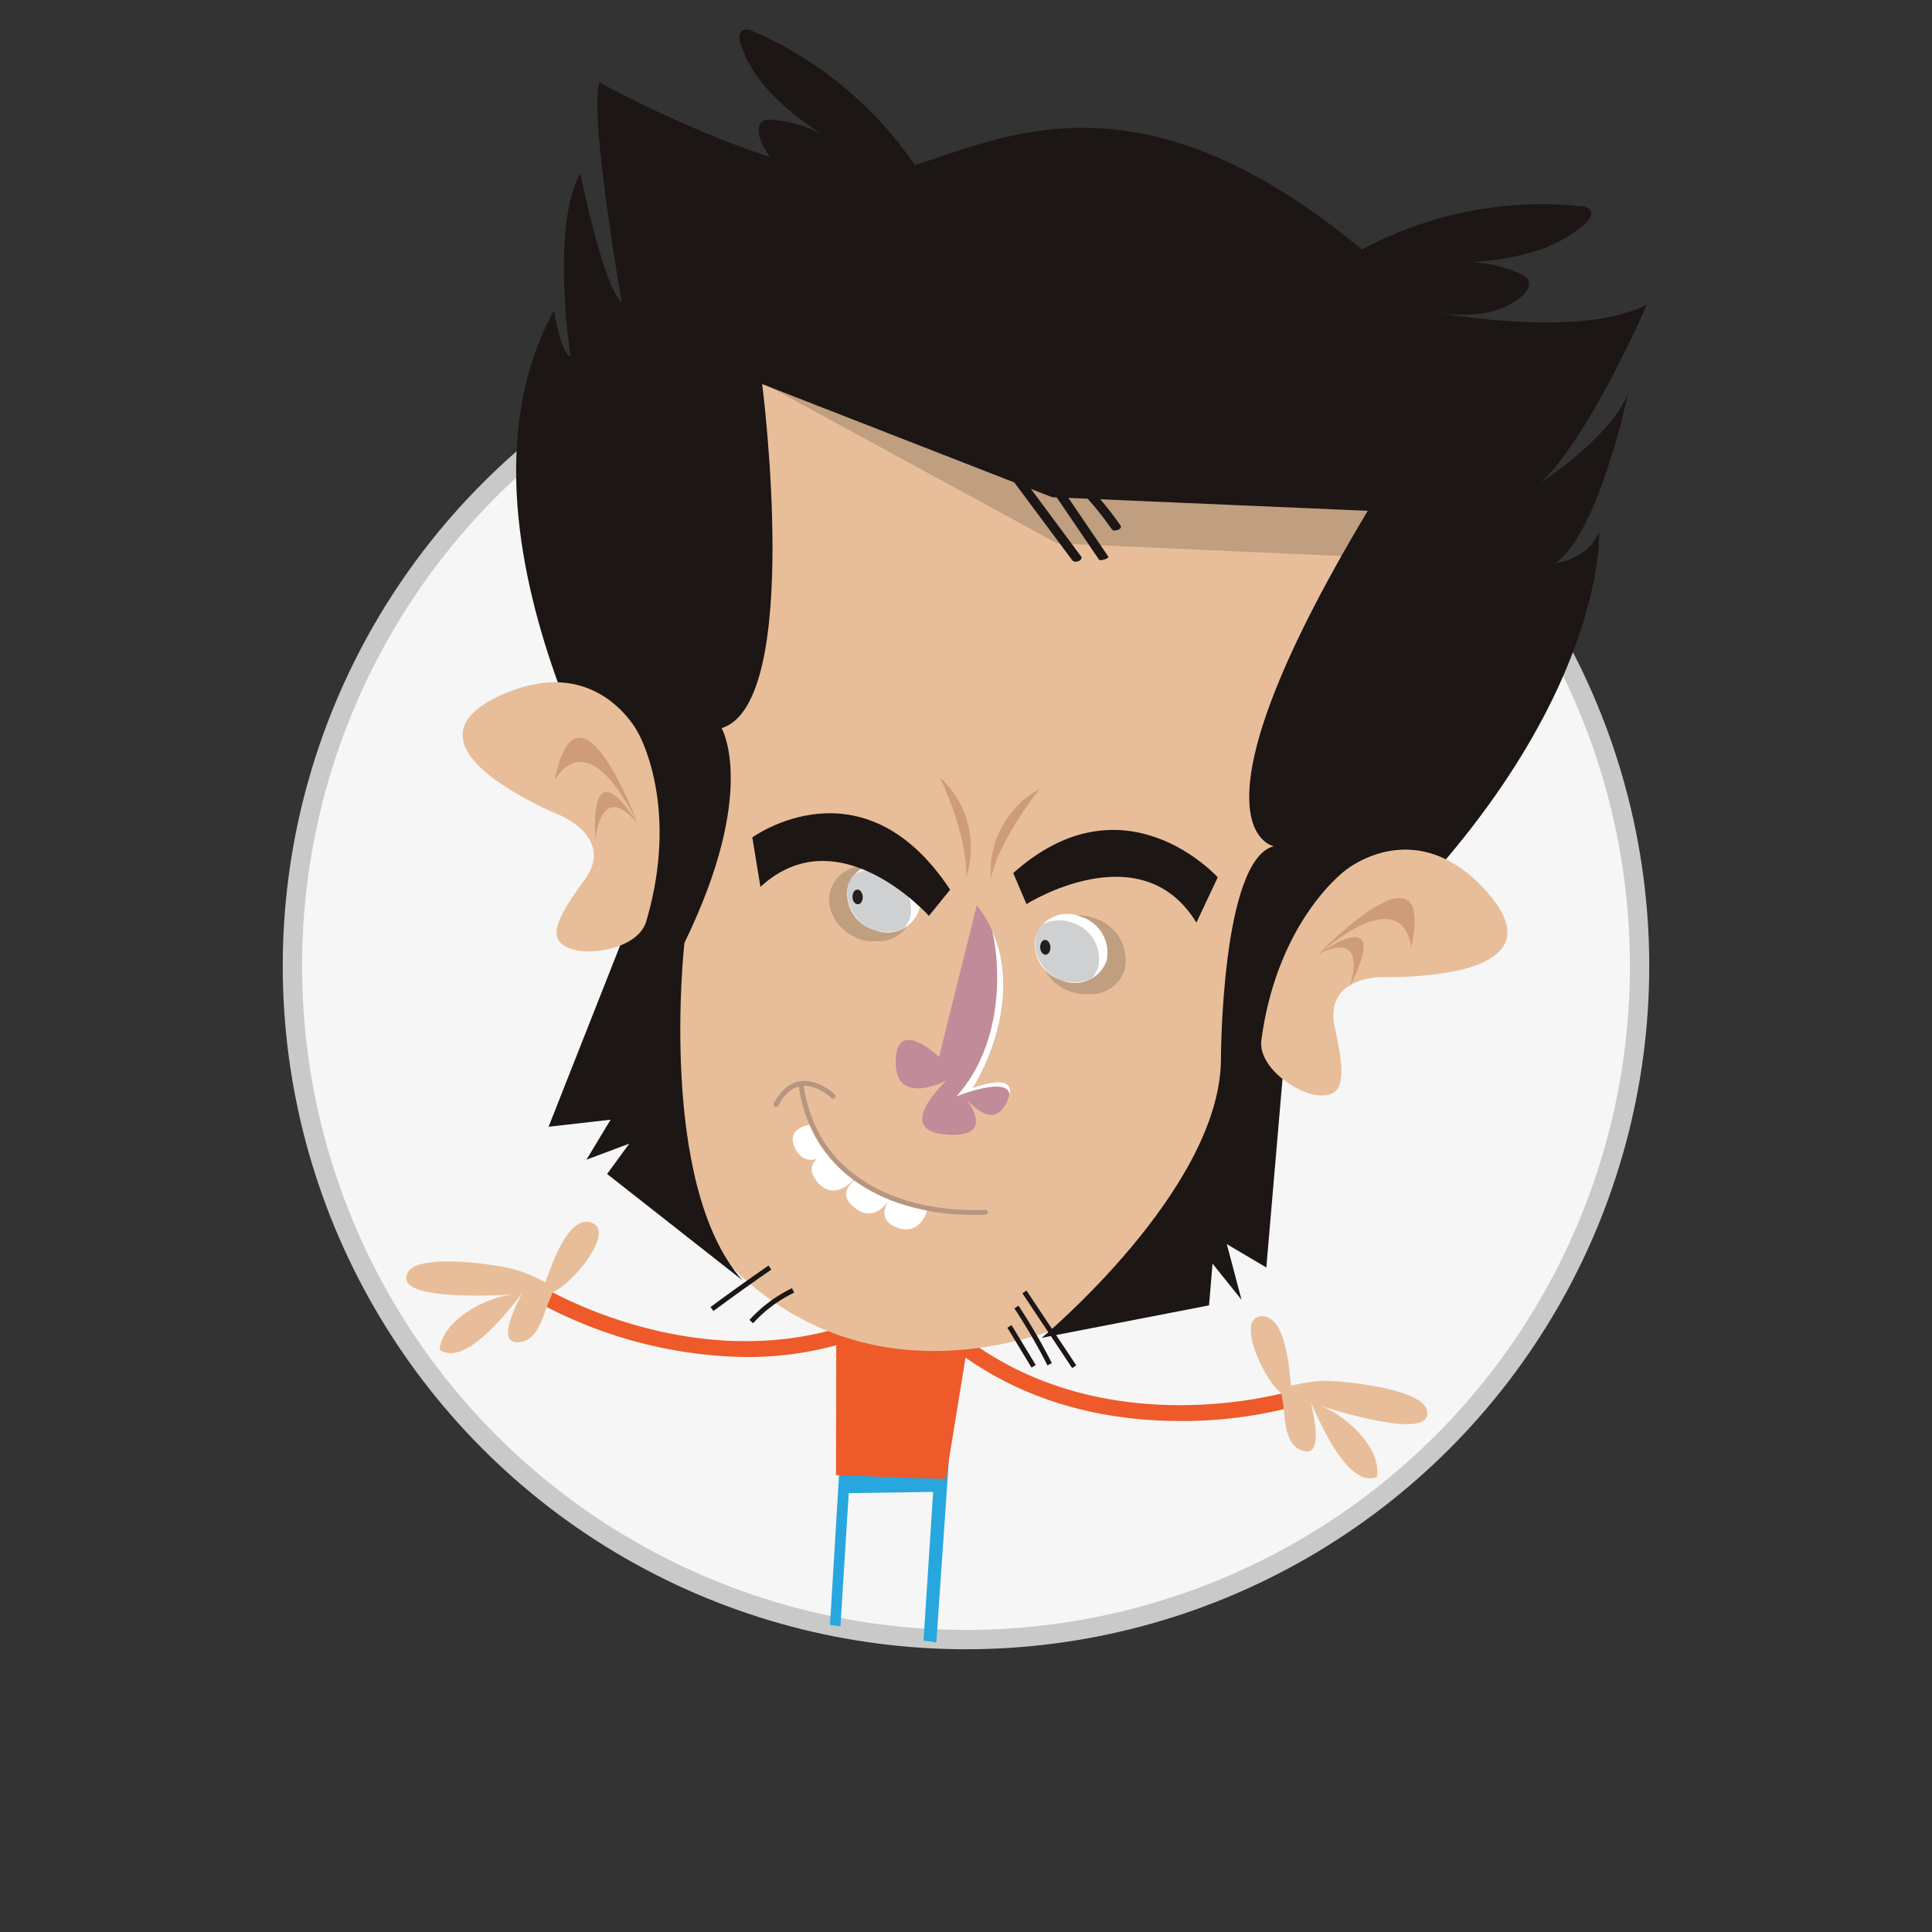 <svg xmlns="http://www.w3.org/2000/svg" width="200" height="200" viewBox="0 0 200 200"><rect x="0" y="0" width="200" height="200" fill="#333333" stroke="none"/><defs><style>.cls-1{isolation:isolate;}.cls-2{fill:#f6f6f6;}.cls-10,.cls-12,.cls-3{fill:none;}.cls-3{stroke:#c9c9c9;stroke-width:2px;}.cls-10,.cls-3{stroke-miterlimit:10;}.cls-4{fill:#27a7de;}.cls-5{fill:#ee5a29;}.cls-6{fill:#e7be99;}.cls-14,.cls-7{fill:#231f20;}.cls-7{opacity:0.2;mix-blend-mode:multiply;}.cls-8{fill:#1c1615;}.cls-9{fill:#ce9c78;}.cls-10{stroke:#1c1615;stroke-width:0.51px;}.cls-11{fill:#fff;}.cls-12{stroke:#b79581;stroke-linecap:round;stroke-linejoin:round;stroke-width:0.51px;}.cls-13{fill:#ced0d1;}.cls-15{fill:#c18b99;}.cls-16{fill:#cd9c78;}</style></defs><title>Artboard 108</title><g class="cls-1"><g id="Layer_1" data-name="Layer 1"><circle class="cls-2" cx="100" cy="100" r="69.73"/><circle class="cls-3" cx="100" cy="100" r="69.73"/><path class="cls-4" d="M87,168.37l.86-13.8,8.74-.13-1,15.42c.45,0,.89.1,1.33.17l1.38-20.09L87.1,148.68,85.92,168.2Z"/><polyline class="cls-5" points="93.79 152.98 97.91 153.11 101.69 129.8 86.59 131.52 86.54 152.7"/><path class="cls-5" d="M122.14,147.1c-7.47,0-17.18-1.76-25.35-9.08l1.1-1.23c15,13.43,35.52,7.27,35.73,7.21l.49,1.57A45.38,45.38,0,0,1,122.14,147.1Z"/><path class="cls-6" d="M132.64,144.19c-1.59-.95-5-8-1.91-7.93,2.38.11,2.74,5.47,2.9,7.15l.24,0a14.84,14.84,0,0,1,3.3-.47c1.74,0,10.19.78,10.56,3.12.63,3.15-9.55-.06-11.19-.58,2.65.9,6.51,4.36,6,7.42-3,1.18-5.9-5.63-6.83-7.73.28,1.38,1.45,6.13-1.18,4.88-1.37-.64-1.54-2.91-1.61-4.21"/><path class="cls-5" d="M77.21,140.48a46.35,46.35,0,0,1-21.73-5.78l.86-1.4c.19.11,18.59,11.12,36.4,1.78l.77,1.46A34.77,34.77,0,0,1,77.21,140.48Z"/><path class="cls-6" d="M57.24,133.73c1.78-.54,6.82-6.49,3.8-7.22-2.33-.49-4,4.62-4.57,6.22l-.22-.08a14.93,14.93,0,0,0-3.08-1.27c-1.68-.46-10.08-1.75-11,.44-1.39,2.89,9.27,2.27,11,2.18-2.79.22-7.38,2.63-7.66,5.71,2.61,1.88,7.11-4,8.52-5.81-.61,1.27-2.91,5.58,0,5,1.48-.28,2.2-2.44,2.59-3.69"/><path class="cls-6" d="M114.21,135.44S88.74,150,71.56,126.24L67.18,109l1.2-10.62,4-4.09s2.08-5,2.82-4.85,53.4,13.27,53.4,13.27l1,11.33s-8,14.89-8.86,15.23S114.21,135.44,114.21,135.44Z"/><path class="cls-6" d="M144.29,48.55s-15.38,54.33-16.59,55S113,126.77,113,126.77L107.88,131s-5.16,7.05-17.51,4.93c-12.56-2.16-14.27-13-14.27-13s-6-20.62-5.75-22,3.06-23.48,3.51-24.34S75.34,53,75.34,53l3.14-17.49S143.63,49.13,144.29,48.55Z"/><polygon class="cls-7" points="143.9 57.78 109.43 56.25 77.74 38.99 91.73 34.94 142.81 48.23 143.9 57.78"/><path class="cls-8" d="M133.36,104.76l-2.27,26.45L127,128.79l1.52,5.76-3-3.74-.36,4.32-17.32,3.36s18.39-15.27,18.55-28.73c0,0,0-20.71,5.46-22.16,0,0-10-1.83,9.74-34.72l-32.67-1.41L78.9,39.76s4.25,33-4.2,35.62c0,0,3.81,6.49-3.85,22.23,0,0-2.81,25,6,34.92l-14-11,2.29-3.14-4.43,1.66,2.5-4.14-6.42.73L67.25,90.13s-22.72-34.54-9.9-58c0,0,.68,4.54,1.72,4.76,0,0-2.1-13.38,1-18.95,0,0,2.41,11.9,4.29,13.33,0,0-3.36-19.09-2.32-22.75,0,0,17.33,9.58,27.4,9.62S116,.42,148,32.24c0,0,15.45,3,22.49-.72,0,0-5.84,13.53-10.95,18.42,0,0,7.25-4.7,9-9.24,0,0-3,14.38-7.5,17.58,0,0,3.34-.33,4.49-3.2C165.57,55.08,166.52,77.8,133.36,104.76Z"/><path class="cls-6" d="M139.29,90.09s7.1-5.91,14.36,1.93c4.93,5.32,1.39,7.55-2.87,8.48a35.49,35.49,0,0,1-7.6.64s-6.19-.14-5,5.21.88,7.09-1.44,7.05-6.54-2.86-6.16-5.75C132.26,95.18,139.29,90.09,139.29,90.09Z"/><path class="cls-9" d="M136.41,98.8s7.9-5.75,3.32,3.33C139.73,102.13,141.84,96.05,136.41,98.8Z"/><path class="cls-9" d="M136.48,98.78s12.21-12.68,9.6-.61C146.08,98.17,145.82,90.94,136.48,98.78Z"/><path class="cls-6" d="M66.05,75.85s-4.13-8.26-13.93-4c-6.66,2.9-4.3,6.37-.78,8.93A36.32,36.32,0,0,0,58,84.41s5.73,2.35,2.46,6.76-3.65,6.14-1.51,7,7.14,0,7.95-2.8C70.44,83.33,66.05,75.85,66.05,75.85Z"/><path class="cls-9" d="M66,85.26S61.08,76.83,61.63,87C61.63,87,62.14,80.56,66,85.26Z"/><path class="cls-9" d="M66,85.21S59.86,68.7,57.41,80.8C57.41,80.8,60.55,74.29,66,85.21Z"/><path class="cls-10" d="M111.2,141.48l-5.15-7.74"/><path class="cls-10" d="M108.66,141.23a60.5,60.5,0,0,0-3.44-5.93"/><path class="cls-10" d="M107,141.44l-2.5-4.13"/><path class="cls-10" d="M79.7,131.22q-3,2.07-6,4.29"/><path class="cls-10" d="M82.1,133.58a14.31,14.31,0,0,0-4.33,3.23"/><path class="cls-8" d="M114.75,57.65l-5.12-7.54c-.16-.24-1,.15-1,.26l5.12,7.54c.16.24,1.06-.14,1-.26Z"/><path class="cls-8" d="M111.85,57.52q-3.42-4.59-6.83-9.2c-.28-.36-1.2,0-.9.44L111,58c.28.37,1.2,0,.9-.44Z"/><path class="cls-8" d="M116,54.41a32.89,32.89,0,0,0-4.19-4.94c-.25-.24-1.18.13-.9.39a34.1,34.1,0,0,1,4.19,4.94c.19.29,1.14,0,.9-.39Z"/><path class="cls-11" d="M93.51,124.65a14.13,14.13,0,0,0,2.53.44c-.19.71-.94,2.78-3.13,2-2-.72-1.32-2.2-.87-2.9A15,15,0,0,0,93.51,124.65Z"/><path class="cls-11" d="M92.06,124.16c-.43.68-1.71,2.28-3.5.93s-.67-2.47,0-3A13.93,13.93,0,0,0,92.06,124.16Z"/><path class="cls-11" d="M85.75,119.29l.47.48A15.51,15.51,0,0,0,88.47,122l0,0s-2,2.51-3.84.38S85.75,119.29,85.75,119.29Z"/><path class="cls-11" d="M85.75,119.4s-2.27,1.76-3.41-.47,1.58-2.52,1.58-2.52Z"/><path class="cls-12" d="M102,125.5c-8.88.34-17.69-3.4-19.07-13.15"/><path class="cls-12" d="M86.24,113.48s-3.6-3.5-5.9.85"/><path class="cls-7" d="M107.75,97.36c.64-2.12,3.09-3.16,5.48-2.33a4.55,4.55,0,0,1,3.19,5.34,3.6,3.6,0,0,1-2.2,2.32h0l-.38.13h-.06a2.21,2.21,0,0,1-.37.08l-.08,0-.36,0h-.58l-.33,0-.14,0-.35-.07-.12,0-.48-.14A4.57,4.57,0,0,1,107.75,97.36Z"/><path class="cls-7" d="M86,92.09c.61-2,3-3,5.28-2.24S94.92,93,94.31,95a3.46,3.46,0,0,1-2.12,2.23h0c-.12,0-.24.09-.36.12h-.06l-.35.08H91.3l-.34,0h-.55l-.33,0-.13,0-.34-.06-.12,0L89,97.22C86.72,96.42,85.34,94.12,86,92.09Z"/><path class="cls-11" d="M107.22,96.88a3.9,3.9,0,0,0,2.69,4.59,3.47,3.47,0,0,0,4.64-2,3.89,3.89,0,0,0-2.68-4.58A3.48,3.48,0,0,0,107.22,96.88Z"/><path class="cls-13" d="M113.68,100.11A3.91,3.91,0,0,0,111,95.52a3.85,3.85,0,0,0-3.1.18,2.82,2.82,0,0,0-.67,1.18,4.09,4.09,0,0,0,5.79,4.41A3.13,3.13,0,0,0,113.68,100.11Z"/><path class="cls-14" d="M107.68,98.06c0,.43.26.77.55.77s.52-.34.51-.76-.26-.77-.55-.77S107.67,97.64,107.68,98.06Z"/><path class="cls-11" d="M87.79,91.67a3.9,3.9,0,0,0,2.69,4.58,3.48,3.48,0,0,0,4.65-2,3.91,3.91,0,0,0-2.69-4.59A3.48,3.48,0,0,0,87.79,91.67Z"/><path class="cls-13" d="M94.25,94.89a4.09,4.09,0,0,0-5.79-4.41,3.1,3.1,0,0,0-.67,1.19,4.09,4.09,0,0,0,5.79,4.41A2.86,2.86,0,0,0,94.25,94.89Z"/><path class="cls-14" d="M88.25,92.85c0,.42.26.76.56.76s.51-.34.5-.76-.26-.76-.55-.76S88.24,92.43,88.25,92.85Z"/><path class="cls-8" d="M104.89,90.38l1.37,3.21s11.87-7.49,17.59,1.92l2.21-4.69S116.41,80.08,104.89,90.38Z"/><path class="cls-8" d="M98.36,92.1l-2.2,2.71s-9.35-10.46-17.44-3l-.84-5.12S89.28,78.36,98.36,92.1Z"/><path class="cls-15" d="M97.21,109.42l3.91-15.72c5.74,7.36,1,16.79-.45,19h0c.79-.29,5-1.74,3.55,1.39-1.23,2.63-3.28.72-4.2-.34.91,1.25,2.46,4-2,3.71-5.74-.42,0-5.62,0-5.62s-5.36,2.83-5.3-1.94S97.21,109.42,97.21,109.42Z"/><path class="cls-11" d="M102.7,96.31c3.08,6.81-.75,14.4-2,16.32h0c.73-.27,4.36-1.51,3.8.74-.07-2.07-5.49.13-5.49.13C104.05,107.9,103.52,99.62,102.7,96.31Z"/><path class="cls-8" d="M96.8,20.52A39.16,39.16,0,0,0,77.93,3.23a1.15,1.15,0,0,0-1.06-.09c-.43.26-.36.89-.21,1.36,1.6,5,6.33,8.13,10.74,10.9a13.76,13.76,0,0,0-7.52-3,1.64,1.64,0,0,0-.88.11c-.59.33-.54,1.2-.32,1.83,1.26,3.53,5.15,5.26,8.67,6.55"/><path class="cls-8" d="M138.73,27.16a39.25,39.25,0,0,1,24.92-5.81,1.19,1.19,0,0,1,1,.45c.24.43-.13.95-.49,1.28-3.83,3.54-9.51,4-14.71,4.24a13.69,13.69,0,0,1,8,1.06,1.57,1.57,0,0,1,.71.53c.35.57-.11,1.31-.62,1.75-2.83,2.46-7.07,2.06-10.76,1.45"/><path class="cls-16" d="M100,90.82A9.77,9.77,0,0,0,97.32,80.5S100.27,86.76,100,90.82Z"/><path class="cls-16" d="M102.58,91a9.75,9.75,0,0,1,5.1-9.37S103.31,87,102.58,91Z"/></g></g></svg>